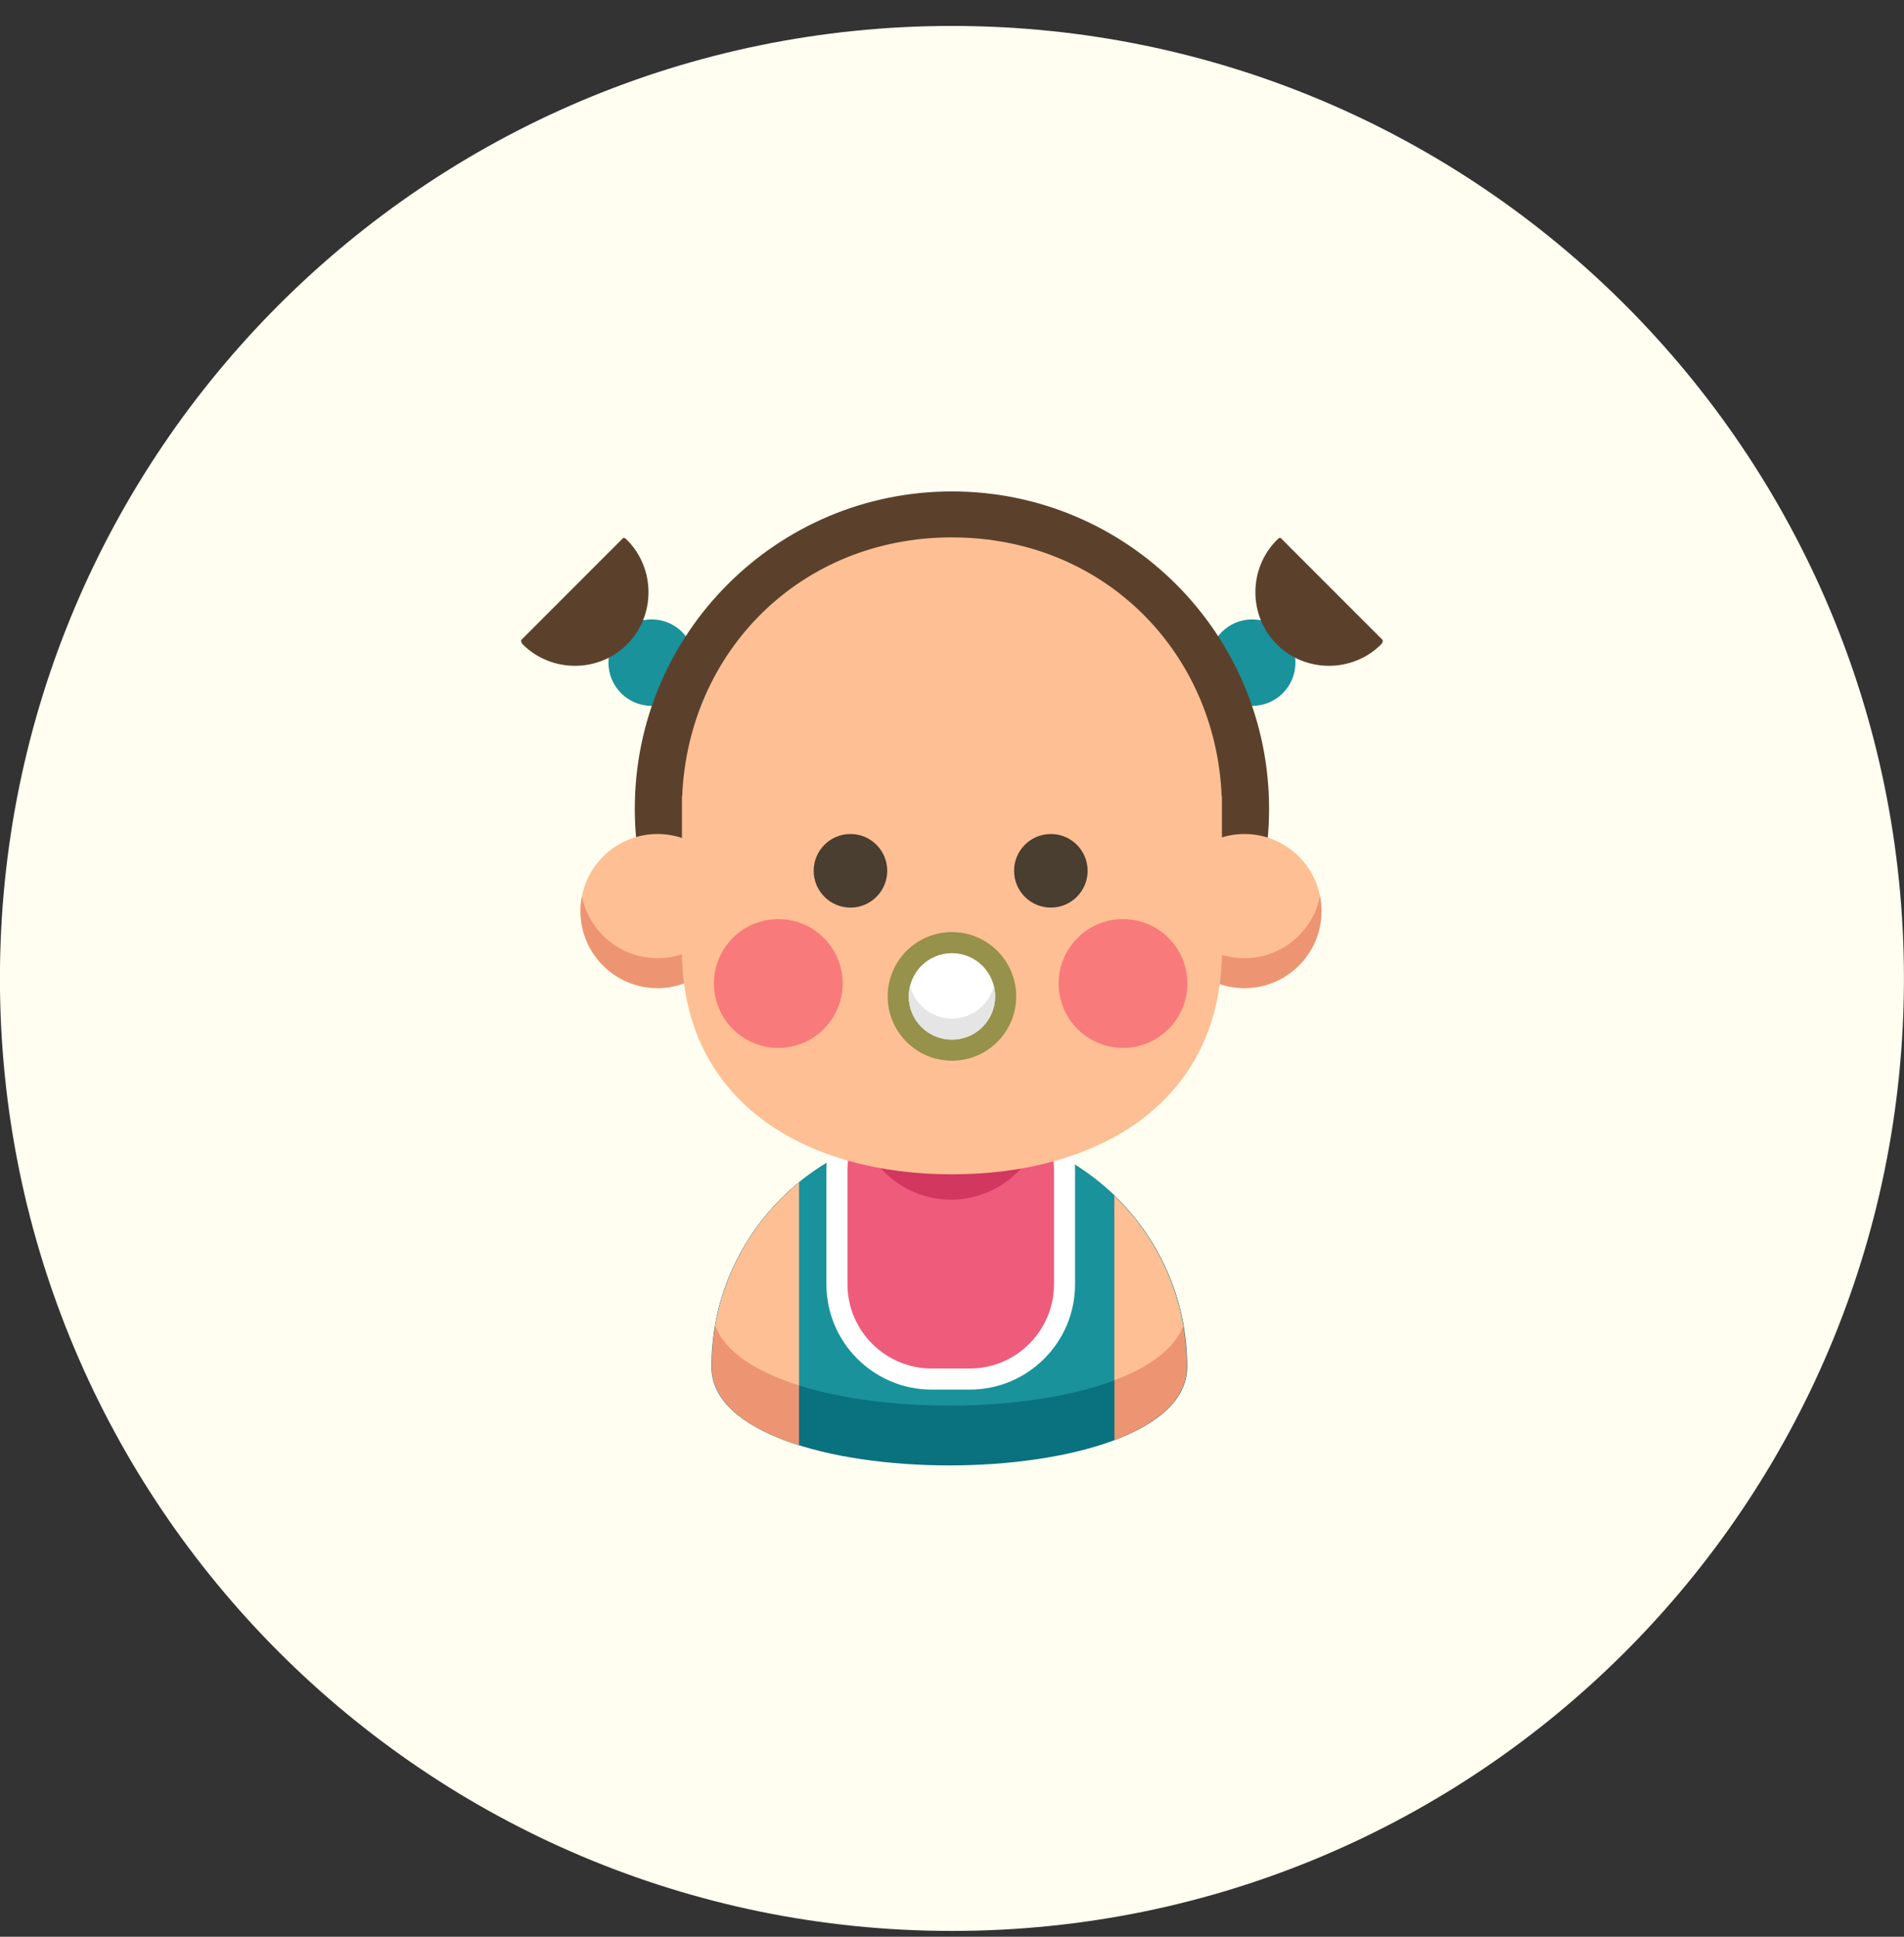 <svg width="60" height="61" viewBox="0 0 60 61" fill="none" xmlns="http://www.w3.org/2000/svg">
<rect x="0" y="0" width="60" height="61" fill="#333333" stroke="none"/>
<g clip-path="url(#clip0_3_2529)">
<path d="M29.998 60.817C46.567 60.817 59.998 47.385 59.998 30.817C59.998 14.248 46.567 0.817 29.998 0.817C13.43 0.817 -0.002 14.248 -0.002 30.817C-0.002 47.385 13.43 60.817 29.998 60.817Z" fill="#FFFEF0"/>
<path d="M20.535 22.232C21.287 22.232 21.896 21.623 21.896 20.871C21.896 20.119 21.287 19.509 20.535 19.509C19.783 19.509 19.174 20.119 19.174 20.871C19.174 21.623 19.783 22.232 20.535 22.232Z" fill="#19929B"/>
<path d="M19.761 17.009C20.653 17.901 20.668 19.388 19.761 20.296C18.853 21.203 17.366 21.188 16.474 20.296C16.427 20.249 16.415 20.19 16.427 20.155C16.427 20.155 19.573 17.009 19.62 16.962C19.646 16.935 19.667 16.915 19.761 17.009Z" fill="#5B412C"/>
<path d="M39.461 22.232C40.213 22.232 40.822 21.623 40.822 20.871C40.822 20.119 40.213 19.509 39.461 19.509C38.709 19.509 38.1 20.119 38.1 20.871C38.1 21.623 38.709 22.232 39.461 22.232Z" fill="#19929B"/>
<path d="M40.236 17.009C39.343 17.901 39.328 19.388 40.236 20.296C41.143 21.203 42.63 21.188 43.522 20.296C43.569 20.249 43.581 20.19 43.569 20.155C43.569 20.155 40.423 17.009 40.376 16.962C40.35 16.935 40.329 16.915 40.236 17.009Z" fill="#5B412C"/>
<path d="M29.998 35.467C35.518 35.467 39.992 30.992 39.992 25.473C39.992 19.953 35.518 15.478 29.998 15.478C24.478 15.478 20.004 19.953 20.004 25.473C20.004 30.992 24.478 35.467 29.998 35.467Z" fill="#5B412C"/>
<path d="M37.411 43.05C37.411 47.19 22.419 47.19 22.419 43.05C22.419 38.91 25.775 35.554 29.915 35.554C34.055 35.554 37.411 38.91 37.411 43.05Z" fill="#0A717F"/>
<path d="M29.915 35.554C26.214 35.554 23.141 38.236 22.529 41.761C23.819 45.109 36.01 45.109 37.3 41.761C36.689 38.236 33.615 35.554 29.915 35.554Z" fill="#19929B"/>
<path d="M22.427 43.05C22.427 44.183 23.549 45.005 25.179 45.518V37.248C23.5 38.623 22.427 40.711 22.427 43.05Z" fill="#ED9572"/>
<path d="M37.398 43.05C37.398 40.939 36.524 39.031 35.119 37.669V45.355C36.489 44.838 37.398 44.07 37.398 43.05Z" fill="#ED9572"/>
<path d="M22.538 41.761C22.858 42.592 23.849 43.216 25.179 43.635V37.248C23.815 38.364 22.852 39.951 22.538 41.761Z" fill="#FFBF94"/>
<path d="M37.287 41.761C37.011 40.168 36.231 38.748 35.119 37.669V43.471C36.208 43.06 37.006 42.49 37.287 41.761Z" fill="#FFBF94"/>
<path d="M33.878 40.447C33.878 42.281 32.392 43.767 30.558 43.767H29.363C27.529 43.767 26.042 42.281 26.042 40.447V36.861C26.042 35.028 27.529 33.541 29.363 33.541H30.558C32.392 33.541 33.878 35.028 33.878 36.861V40.447Z" fill="white"/>
<path d="M29.363 43.103C27.898 43.103 26.706 41.912 26.706 40.447V36.861C26.706 35.397 27.898 34.205 29.363 34.205H30.558C32.023 34.205 33.214 35.397 33.214 36.861V40.447C33.214 41.912 32.023 43.103 30.558 43.103H29.363Z" fill="#EF5B7B"/>
<path d="M29.968 33.656C28.644 33.656 27.523 34.523 27.14 35.72C27.523 36.917 28.644 37.784 29.968 37.784C31.292 37.784 32.413 36.917 32.796 35.72C32.413 34.523 31.292 33.656 29.968 33.656Z" fill="#D1375F"/>
<path d="M20.72 31.121C22.06 31.121 23.146 30.035 23.146 28.695C23.146 27.355 22.06 26.268 20.72 26.268C19.38 26.268 18.293 27.355 18.293 28.695C18.293 30.035 19.38 31.121 20.72 31.121Z" fill="#FFBF94"/>
<path d="M20.72 30.179C19.541 30.179 18.559 29.338 18.339 28.224C18.309 28.376 18.293 28.534 18.293 28.695C18.293 30.035 19.38 31.121 20.72 31.121C22.06 31.121 23.146 30.035 23.146 28.695C23.146 28.534 23.13 28.376 23.1 28.224C22.881 29.338 21.898 30.179 20.72 30.179Z" fill="#ED9572"/>
<path d="M39.216 31.121C40.556 31.121 41.643 30.035 41.643 28.695C41.643 27.355 40.556 26.268 39.216 26.268C37.876 26.268 36.79 27.355 36.79 28.695C36.79 30.035 37.876 31.121 39.216 31.121Z" fill="#FFBF94"/>
<path d="M39.216 30.179C38.037 30.179 37.055 29.338 36.836 28.224C36.806 28.376 36.79 28.534 36.79 28.695C36.79 30.035 37.876 31.121 39.216 31.121C40.556 31.121 41.642 30.035 41.642 28.695C41.642 28.534 41.627 28.376 41.596 28.224C41.377 29.338 40.395 30.179 39.216 30.179Z" fill="#ED9572"/>
<path d="M38.498 25.073C38.308 20.543 34.794 16.928 30 16.926C29.999 16.926 29.999 16.925 29.998 16.925C29.997 16.925 29.997 16.925 29.996 16.925C25.202 16.928 21.688 20.543 21.498 25.073H21.49V30.288H21.498C21.688 34.819 25.491 36.986 29.996 36.987C29.997 36.987 29.997 36.987 29.998 36.987C29.999 36.987 29.999 36.987 30 36.987C34.505 36.986 38.308 34.819 38.498 30.288H38.506V25.073L38.498 25.073Z" fill="#FFBF94"/>
<path d="M24.526 33.004C25.646 33.004 26.554 32.096 26.554 30.976C26.554 29.856 25.646 28.948 24.526 28.948C23.406 28.948 22.498 29.856 22.498 30.976C22.498 32.096 23.406 33.004 24.526 33.004Z" fill="#F97A7A"/>
<path d="M35.389 33.004C36.509 33.004 37.417 32.096 37.417 30.976C37.417 29.856 36.509 28.948 35.389 28.948C34.269 28.948 33.361 29.856 33.361 30.976C33.361 32.096 34.269 33.004 35.389 33.004Z" fill="#F97A7A"/>
<path d="M26.8 28.586C27.44 28.586 27.959 28.067 27.959 27.427C27.959 26.787 27.44 26.268 26.8 26.268C26.16 26.268 25.641 26.787 25.641 27.427C25.641 28.067 26.16 28.586 26.8 28.586Z" fill="#493E2F"/>
<path d="M33.115 28.586C33.755 28.586 34.274 28.067 34.274 27.427C34.274 26.787 33.755 26.268 33.115 26.268C32.475 26.268 31.956 26.787 31.956 27.427C31.956 28.067 32.475 28.586 33.115 28.586Z" fill="#493E2F"/>
<path d="M29.998 33.408C31.117 33.408 32.023 32.501 32.023 31.383C32.023 30.264 31.117 29.357 29.998 29.357C28.88 29.357 27.973 30.264 27.973 31.383C27.973 32.501 28.88 33.408 29.998 33.408Z" fill="#96914B"/>
<path d="M29.998 32.744C30.75 32.744 31.359 32.135 31.359 31.383C31.359 30.631 30.75 30.021 29.998 30.021C29.246 30.021 28.637 30.631 28.637 31.383C28.637 32.135 29.246 32.744 29.998 32.744Z" fill="white"/>
<path d="M29.998 32.08C29.361 32.08 28.828 31.642 28.679 31.051C28.652 31.157 28.637 31.268 28.637 31.383C28.637 32.135 29.246 32.744 29.998 32.744C30.75 32.744 31.359 32.135 31.359 31.383C31.359 31.268 31.344 31.157 31.317 31.051C31.169 31.642 30.635 32.08 29.998 32.08Z" fill="#E5E5E5"/>
</g>
<defs>
<clipPath id="clip0_3_2529">
<rect width="60" height="60" fill="white" transform="translate(0 0.817)"/>
</clipPath>
</defs>
</svg>
